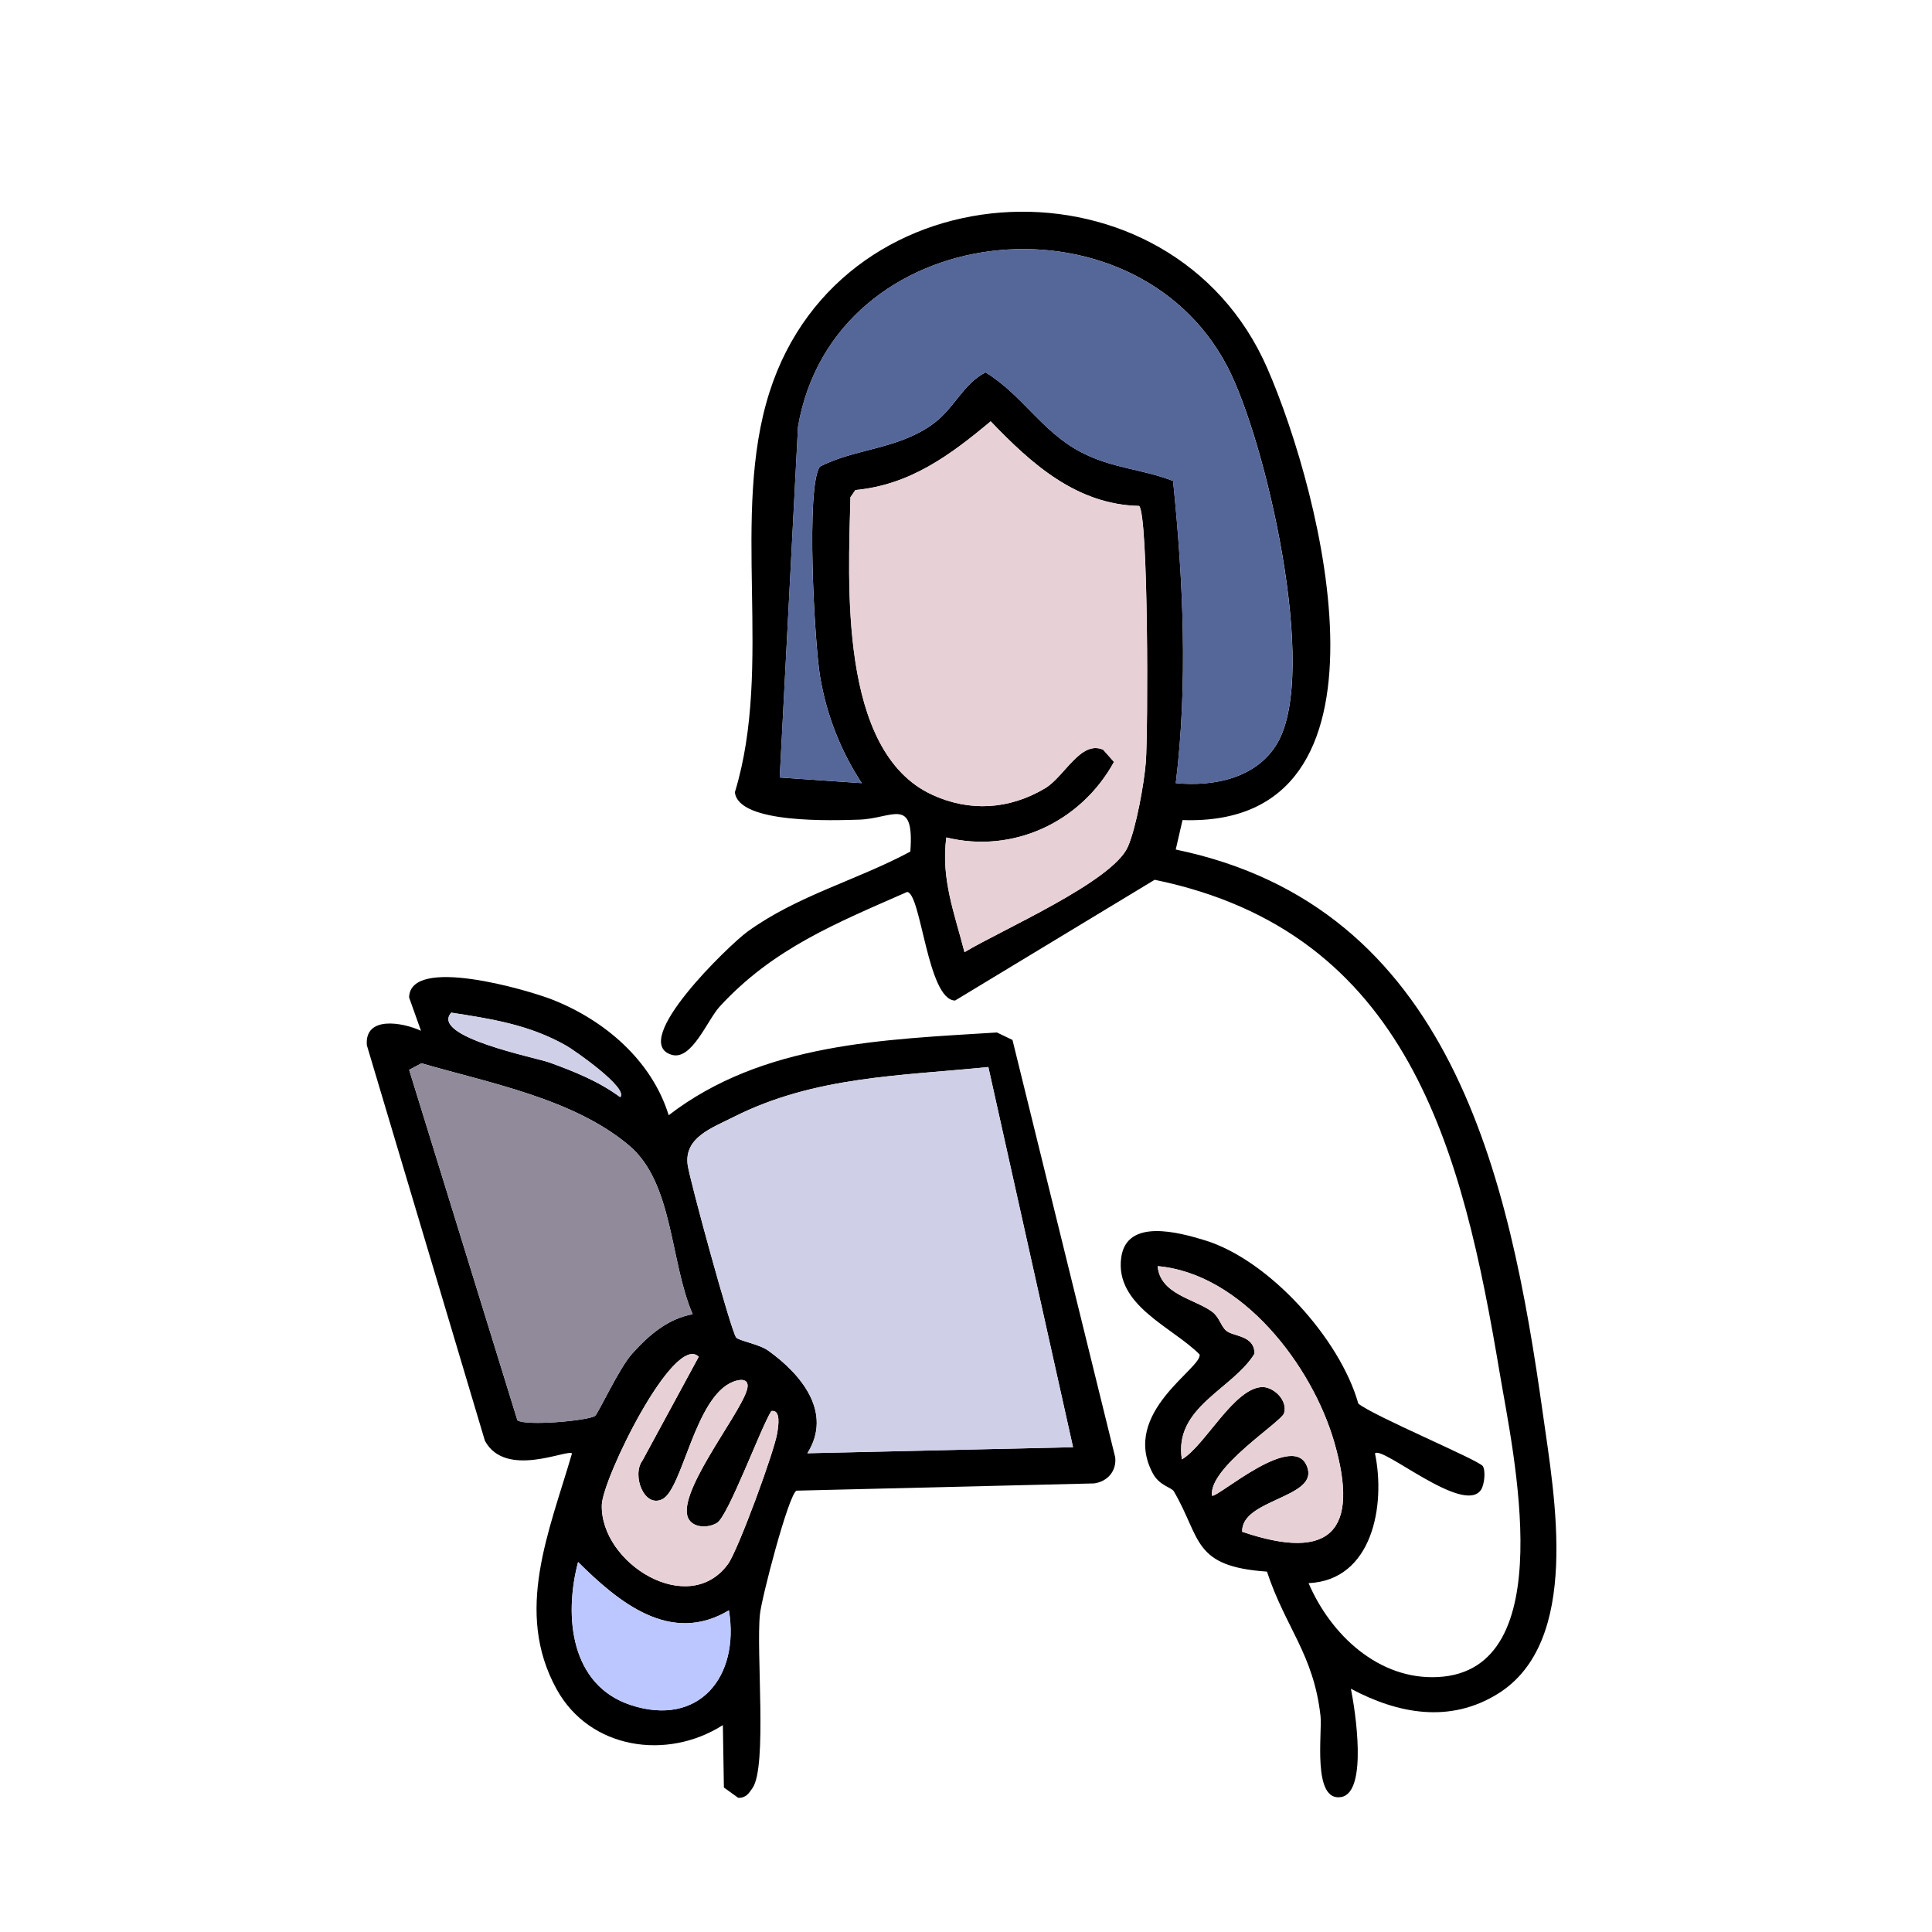 <?xml version="1.0" encoding="UTF-8"?><svg id="Layer_1" xmlns="http://www.w3.org/2000/svg" viewBox="0 0 320 320"><defs><style>.cls-1{fill:#cfcfe7;}.cls-2{fill:#bcc7ff;}.cls-3{fill:#e7d1d7;}.cls-4{fill:#918a9b;}.cls-5{fill:#569;}</style></defs><path d="M195.86,135.84l-1.12,4.87c45.63,9.45,55.26,53.86,60.84,93.67,1.89,13.47,6.36,37.59-7.5,46.17-7.94,4.92-16.5,3.33-24.33-.84.7,3.43,2.87,17.21-1.63,17.94-4.81.79-3.09-10.7-3.4-13.42-1.14-10.26-5.81-14.63-8.87-23.92-12.39-.86-10.85-5.46-15.42-13.29-.4-.69-2.39-.92-3.49-2.99-5.39-10.09,8.23-17.42,7.75-19.69-4.46-4.52-14.07-8.1-12.98-16.06.9-6.56,9.56-4.15,13.82-2.86,10.66,3.25,22.43,16.34,25.45,27.06,2.46,2.04,20.01,9.38,20.62,10.36.5.81.26,3.12-.31,3.94-2.88,4.21-16.36-7.38-17.55-6.05,1.78,8.53-.37,21-11,21.49,3.65,8.5,11.58,16.08,21.46,15.55,20.53-1.09,12.38-37.35,10.22-50.23-6.19-36.97-15.03-73.15-57.17-81.82l-33.06,20c-4.58-.09-5.62-17.87-7.95-17.98-11.69,5.15-22.16,9.33-31.02,18.96-2.07,2.25-4.63,8.99-7.96,8.01-7.21-2.13,9.61-18.28,12.56-20.41,8.28-5.99,18.09-8.49,26.96-13.25.7-9.3-3-5.45-8.5-5.29-3.99.12-19.99.77-20.56-4.54,6.43-21.06-.8-45.83,5.74-66.29,12.19-38.13,66.71-40.09,82.46-3.9,9.01,20.69,23.47,76.09-14.06,74.8ZM194.74,129.71c6.28.62,13.45-.82,16.84-6.64,6.91-11.85-1.93-50.23-8.31-62.39-15.61-29.78-65.17-24.45-71.09,9.99l-3.03,58.11,13.58.93c-3.47-5.29-5.83-11.3-6.89-17.6-.93-5.47-2.39-31.58-.04-34.83,5.72-2.94,12.43-2.8,18.27-6.73,3.99-2.69,5.32-6.93,9.17-8.87,6.03,3.67,9.35,9.85,15.82,13.22,5.22,2.71,9.97,2.73,15.24,4.76,1.69,16.5,2.46,33.62.45,50.05ZM188.66,83.8c-10.34-.24-17.83-6.98-24.56-14.01-6.71,5.6-13.32,10.51-22.41,11.38l-.82,1.18c-.34,14.15-1.99,42.08,13.48,49.26,6.25,2.9,12.83,2.48,18.75-1.04,3.22-1.91,5.89-8.03,9.63-6.39l1.79,2.02c-5.48,9.97-16.71,15.22-27.77,12.51-.91,6.85,1.36,12.57,3.01,19,6-3.63,24.5-11.66,27.05-17.44,1.37-3.11,2.7-10.49,2.98-14.02.38-4.87.44-41-1.11-42.45ZM205.74,253.71c14.75,5.02,19.46-.23,15.28-14.77-3.66-12.74-15.31-28-29.27-29.22.38,4.66,6.09,5.4,8.99,7.53,1.24.91,1.47,2.39,2.34,3.14,1.19,1.03,4.72.72,4.71,3.83-3.64,5.92-13.4,8.83-12.03,17.5,3.87-2.24,8.73-12.09,13.51-11.98,1.94.18,4.03,2.32,3.41,4.35-.44,1.44-12.52,9.02-11.93,13.63.62.67,14.07-11.36,15.88-4.37,1.23,4.75-11.1,5.08-10.88,10.37Z"/><path d="M110.75,184.72c15.6-12,35.53-12.52,54.37-13.71l2.58,1.24,17.01,69.11c.26,2.29-1.27,4.03-3.49,4.34l-49.31,1.2c-1.36.84-5.75,17.71-6.04,20.46-.65,6.15,1.23,25.2-1.22,28.78-.62.91-1.12,1.69-2.39,1.63l-2.36-1.7-.17-10.34c-9.2,5.87-22.03,4.06-27.54-5.95-7.08-12.85-1.21-26.13,2.55-39.05-.77-.75-10.99,4.22-14.42-2.08l-19.56-65.53c-.39-4.91,5.88-3.81,8.97-2.39l-1.97-5.52c.14-6.97,19.65-1.24,23.67.34,8.71,3.41,16.53,10.1,19.33,19.18ZM102.73,181.72c1.41-1.47-7.59-7.76-8.96-8.53-6.08-3.45-12.25-4.41-19.03-5.46-3.58,4,14.03,7.45,16.24,8.25,4.11,1.49,8.2,3.12,11.74,5.75ZM114.73,217.68c-3.78-8.72-3.18-21.74-10.52-27.94-9.23-7.79-23.16-10.35-34.4-13.63l-2.04,1.09,17.93,58.05c1.48.97,11.61.07,12.85-.73.51-.33,3.96-7.88,6.17-10.33,2.72-3.02,5.86-5.76,10.01-6.52ZM163.7,176.73c-14.56,1.48-28.78,1.51-42.18,8.27-3.64,1.84-8.22,3.4-7.62,7.94.32,2.42,7.14,27.38,8.02,28.57.41.56,3.79,1.09,5.32,2.19,5.5,3.93,10.72,10.25,6.49,17l44-1-14.03-62.98ZM115.73,224.72c-4.1-3.99-15.93,20.18-16.05,24.54-.27,9.69,14.36,18.77,20.9,9.8,1.66-2.27,7.76-18.86,8.18-21.83.14-.97.63-3.81-1.01-3.51-1.82,2.94-7.1,17.35-8.99,18.52-1.27.79-3.6.92-4.59-.47-2.7-3.79,8.34-17.33,9.55-21.57.54-1.9-1.03-1.84-2.33-1.32-6.3,2.52-8.3,17.64-11.64,19.41-3.05,1.61-5.15-3.96-3.34-6.37l9.32-17.19ZM120.73,266.72c-9.69,5.81-18.29-1.37-24.98-8-2.39,9.02-1.25,20.45,8.78,23.71,11.21,3.64,18.02-4.66,16.2-15.71Z"/><path class="cls-5" d="M194.74,129.71c2.02-16.43,1.24-33.55-.45-50.05-5.26-2.03-10.02-2.05-15.24-4.76-6.47-3.37-9.79-9.55-15.82-13.22-3.84,1.94-5.17,6.18-9.17,8.87-5.84,3.93-12.55,3.79-18.27,6.73-2.35,3.25-.89,29.36.04,34.83,1.07,6.3,3.42,12.31,6.89,17.6l-13.58-.93,3.03-58.11c5.92-34.44,55.48-39.77,71.09-9.99,6.37,12.16,15.21,50.54,8.31,62.39-3.39,5.82-10.56,7.26-16.84,6.64Z"/><path class="cls-3" d="M188.66,83.8c1.56,1.45,1.5,37.58,1.11,42.45-.28,3.53-1.6,10.91-2.98,14.02-2.55,5.78-21.05,13.81-27.05,17.44-1.65-6.43-3.92-12.15-3.01-19,11.06,2.71,22.29-2.54,27.77-12.51l-1.79-2.02c-3.74-1.64-6.41,4.47-9.63,6.39-5.91,3.52-12.5,3.94-18.75,1.04-15.47-7.18-13.82-35.11-13.48-49.26l.82-1.18c9.09-.87,15.69-5.79,22.41-11.38,6.73,7.03,14.22,13.77,24.56,14.01Z"/><path class="cls-3" d="M205.74,253.71c-.22-5.29,12.11-5.61,10.88-10.37-1.81-6.99-15.25,5.04-15.88,4.37-.59-4.61,11.49-12.19,11.93-13.63.62-2.03-1.47-4.17-3.41-4.35-4.78-.11-9.65,9.73-13.51,11.98-1.37-8.67,8.39-11.57,12.03-17.5,0-3.11-3.52-2.79-4.71-3.83-.87-.75-1.09-2.23-2.34-3.14-2.89-2.12-8.61-2.87-8.99-7.53,13.96,1.22,25.61,16.47,29.27,29.22,4.18,14.55-.53,19.79-15.28,14.77Z"/><path class="cls-1" d="M163.7,176.73l14.03,62.98-44,1c4.24-6.75-.99-13.06-6.49-17-1.54-1.1-4.91-1.63-5.32-2.19-.88-1.2-7.69-26.15-8.02-28.57-.6-4.54,3.97-6.1,7.62-7.94,13.4-6.76,27.61-6.8,42.18-8.27Z"/><path class="cls-4" d="M114.73,217.68c-4.16.75-7.29,3.49-10.01,6.52-2.21,2.45-5.66,10.01-6.17,10.33-1.24.8-11.38,1.7-12.85.73l-17.93-58.05,2.04-1.09c11.25,3.28,25.18,5.84,34.4,13.63,7.34,6.19,6.74,19.22,10.52,27.94Z"/><path class="cls-3" d="M115.73,224.72l-9.32,17.19c-1.81,2.41.29,7.98,3.34,6.37,3.34-1.77,5.34-16.89,11.64-19.41,1.29-.52,2.87-.58,2.33,1.32-1.2,4.25-12.25,17.78-9.55,21.57.99,1.39,3.32,1.27,4.59.47,1.88-1.17,7.17-15.58,8.99-18.52,1.64-.3,1.15,2.54,1.01,3.51-.42,2.97-6.52,19.55-8.18,21.83-6.54,8.97-21.17-.11-20.9-9.8.12-4.35,11.95-28.52,16.05-24.54Z"/><path class="cls-2" d="M120.73,266.72c1.82,11.04-4.99,19.35-16.2,15.71-10.03-3.26-11.16-14.69-8.78-23.71,6.69,6.63,15.29,13.81,24.98,8Z"/><path class="cls-1" d="M102.73,181.72c-3.54-2.62-7.63-4.26-11.74-5.75-2.2-.8-19.82-4.25-16.24-8.25,6.78,1.06,12.95,2.02,19.03,5.46,1.36.77,10.36,7.06,8.96,8.53Z"/></svg>
